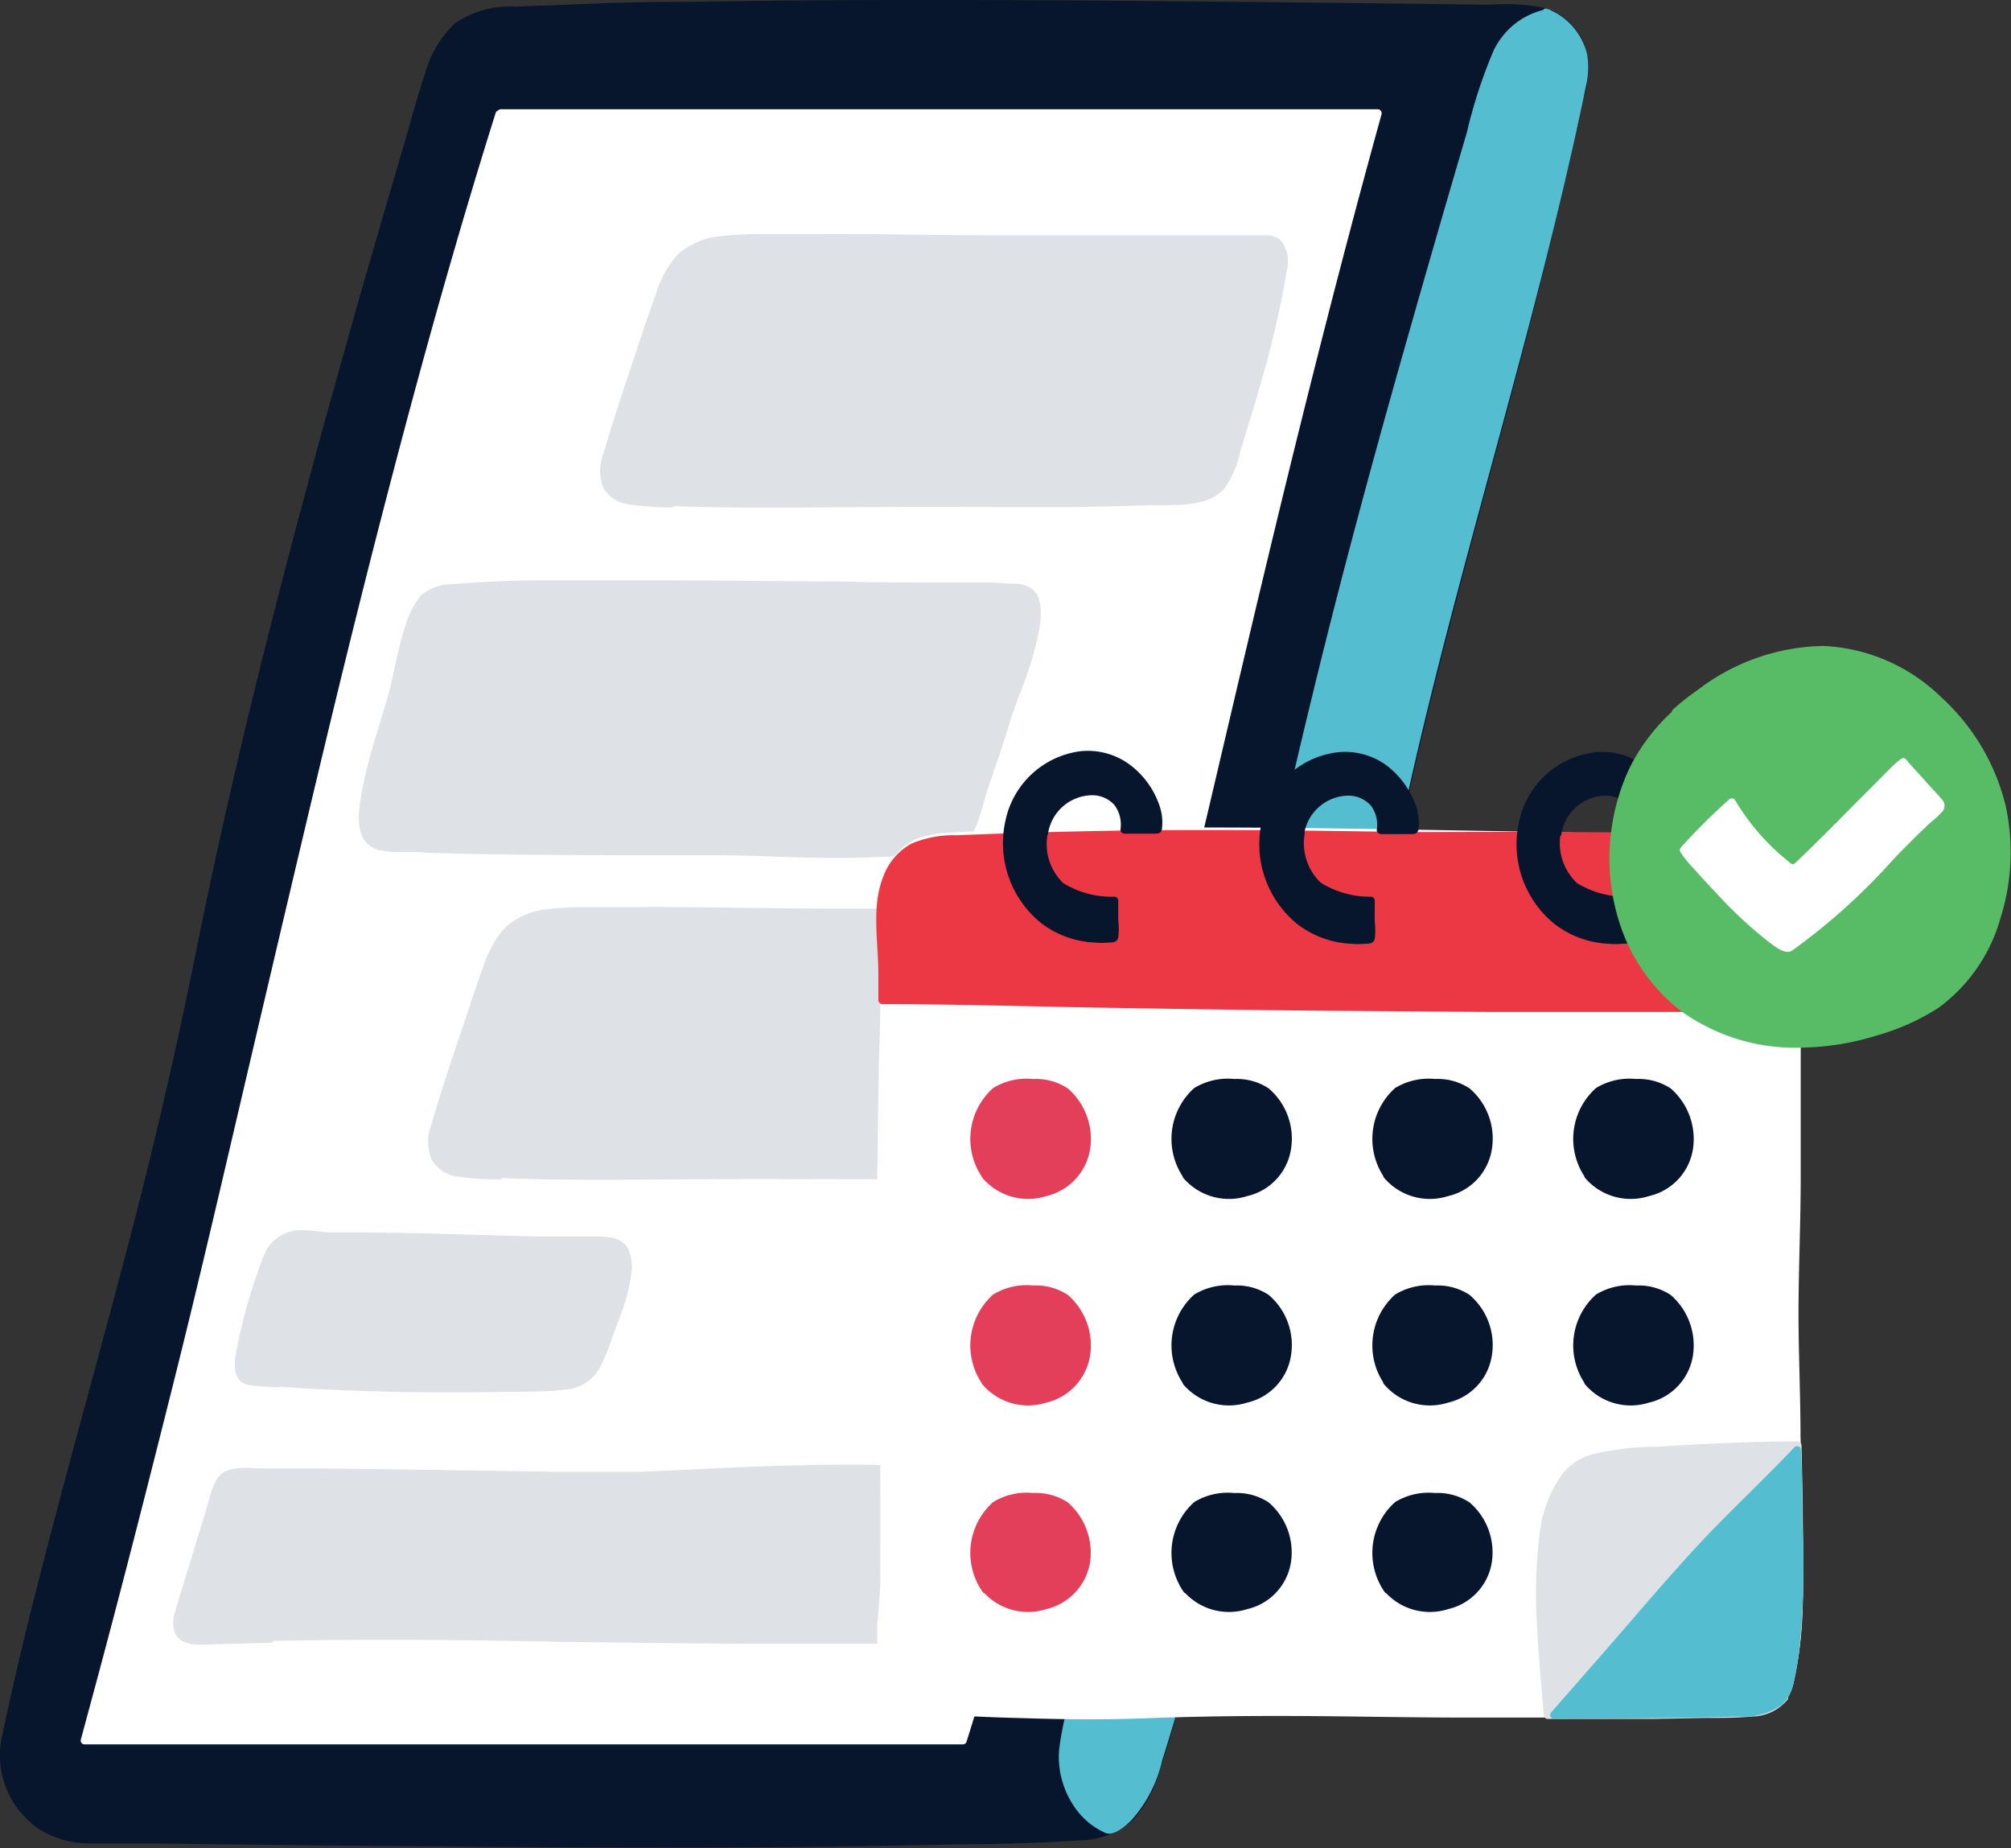 <svg xmlns="http://www.w3.org/2000/svg" viewBox="0 0 100.51 92.36"><rect x="0" y="0" width="100.51" height="92.36" fill="#333333" stroke="none"/><defs><style>.cls-1{fill:#07162d;}.cls-2{fill:#54bdd0;}.cls-3{fill:#fff;}.cls-4{fill:#dee2e6;}.cls-5{fill:#eb3844;}.cls-6{fill:#e33f5a;}.cls-7{fill:#58bc66;}</style></defs><g id="Illustrations"><path class="cls-1" d="M.28,86.88a4.16,4.16,0,0,0,4,5c14.85.2,35.81.46,49-.08a5.46,5.46,0,0,0,2.66-.55c1.19-.7,1.68-2.16,2.08-3.49,4.28-14.52,8.48-29.26,11.39-44.12C72,30.28,76.45,17.43,79.2,4A3,3,0,0,0,76.35.46C61.44.26,39.5,0,25.91.52a5.49,5.49,0,0,0-2.66.55c-1.19.7-1.68,2.16-2.08,3.49C16.89,19.08,12.69,33.82,9.78,48.68,7.25,61.59,3,74,.28,86.88Z"/><path class="cls-1" d="M.09,86.82A4.44,4.44,0,0,0,2,91.43a4.69,4.69,0,0,0,2.56.69l3.07,0q6.69.09,13.4.14c9,.08,18.06.12,27.09-.1,1.92,0,3.84-.06,5.76-.19a4.11,4.11,0,0,0,2.8-1.07A6.36,6.36,0,0,0,58,88.37c.83-2.62,1.55-5.27,2.32-7.91s1.52-5.29,2.26-7.95c1.47-5.31,2.88-10.64,4.17-16,.64-2.67,1.26-5.36,1.83-8s1.08-5.41,1.67-8.1c2.31-10.58,5.59-20.92,8-31.47.31-1.32.6-2.64.88-4a4.25,4.25,0,0,0,0-2.86A3.15,3.15,0,0,0,77.26.41,9.77,9.77,0,0,0,74.45.24Q68,.15,61.6.09C52.53,0,43.46-.06,34.4.09q-3,0-5.91.14l-2.73.1a4.9,4.9,0,0,0-3,.82A5.28,5.28,0,0,0,21.27,3.6c-.41,1.2-.73,2.44-1.09,3.66-.79,2.69-1.58,5.39-2.35,8.09-3,10.59-5.83,21.25-8,32.05q-1.62,8.07-3.74,16C4.71,68.62,3.24,73.83,1.91,79.07q-1,3.87-1.82,7.75c0,.25.32.35.37.11C2.7,76.54,5.88,66.39,8.36,56.07c1.24-5.2,2.19-10.45,3.37-15.66s2.52-10.54,3.93-15.78,2.88-10.38,4.39-15.55L21.16,5.3a10.65,10.65,0,0,1,1.23-3.14A3.66,3.66,0,0,1,25.45.73c.93,0,1.87-.07,2.8-.1C36.71.36,45.19.37,53.65.42Q60.31.45,67,.53l6.18.08L76,.65A2.93,2.93,0,0,1,78.61,1.9,3.78,3.78,0,0,1,78.79,5c-.28,1.33-.58,2.65-.89,4-.6,2.58-1.25,5.14-1.92,7.7-1.35,5.1-2.78,10.18-4.1,15.3-.65,2.55-1.28,5.12-1.85,7.69S69,44.88,68.41,47.48C67.3,52.75,66,58,64.69,63.21S61.9,73.62,60.41,78.8c-.74,2.59-1.5,5.17-2.26,7.75A15,15,0,0,1,57,89.86a3.38,3.38,0,0,1-2.81,1.73c-1.87.2-3.79.17-5.67.21s-4,.09-6.07.11q-6.66.07-13.32,0-6.83,0-13.64-.1L9,91.79l-3.14,0A9,9,0,0,1,3,91.49,4,4,0,0,1,.46,86.93C.51,86.68.14,86.58.09,86.82Z"/><path class="cls-2" d="M77.36.65a3.49,3.49,0,0,0-1.17.42c-1.2.7-1.69,2.16-2.08,3.49-4.28,14.52-8.49,29.26-11.4,44.12C60.18,61.59,56,74,53.21,86.88a4.15,4.15,0,0,0,2.25,4.62,2.31,2.31,0,0,0,.45-.21c1.19-.7,1.68-2.16,2.08-3.49,4.28-14.52,8.48-29.26,11.39-44.12C72,30.28,76.45,17.43,79.2,4A3,3,0,0,0,77.36.65Z"/><path class="cls-2" d="M77.31.46A3.73,3.73,0,0,0,74.62,2.6a24.68,24.68,0,0,0-1.3,4q-1.41,4.79-2.77,9.57C68.74,22.5,67,28.9,65.45,35.34q-1.17,4.8-2.18,9.64c-.68,3.21-1.29,6.44-2,9.64C59.76,61,58,67.2,56.31,73.47c-.84,3.16-1.67,6.32-2.42,9.5-.19.8-.37,1.6-.55,2.4a15.12,15.12,0,0,0-.41,2.11,4.44,4.44,0,0,0,1,3.12,3.67,3.67,0,0,0,1.33,1c.41.17,1-.36,1.29-.64a6.75,6.75,0,0,0,1.54-3c1-3.17,1.86-6.34,2.77-9.52,1.83-6.37,3.59-12.76,5.19-19.19q1.2-4.85,2.27-9.71c.7-3.22,1.3-6.47,2-9.68,1.4-6.33,3.14-12.58,4.83-18.84.85-3.15,1.69-6.3,2.47-9.47.39-1.58.76-3.17,1.12-4.77.17-.8.35-1.6.51-2.4a4,4,0,0,0,.07-1.68,3.22,3.22,0,0,0-2-2.26c-.23-.09-.33.29-.1.38A2.8,2.8,0,0,1,79,4C78.73,5.5,78.35,7,78,8.58c-.7,3-1.48,6.05-2.28,9.07-1.6,6-3.31,12.05-4.78,18.13S68.32,48.21,66.87,54.4,63.78,66.8,62.07,73q-1.29,4.59-2.62,9.16L58.1,86.73a10.49,10.49,0,0,1-1.47,3.67A3,3,0,0,1,56,91a1.36,1.36,0,0,1-.41.22c-.2,0-.33-.08-.5-.19a4,4,0,0,1-1.24-1.36,5.11,5.11,0,0,1-.18-3.88c.68-3.08,1.44-6.14,2.24-9.19,1.58-6.06,3.31-12.08,4.83-18.16S63.36,46.12,64.76,40s3-12.42,4.72-18.58c.85-3.09,1.73-6.18,2.62-9.26.45-1.54.89-3.08,1.34-4.61.4-1.36.74-2.77,1.25-4.09A3.64,3.64,0,0,1,77.41.84C77.66.79,77.56.41,77.31.46Z"/><path class="cls-3" d="M25,5.7C16.62,32.29,11.77,60.07,4.22,86.94H48.13C56.46,60.35,61.32,32.56,68.86,5.7Z"/><path class="cls-3" d="M24.77,5.65c-1.63,5.19-3.12,10.42-4.52,15.67s-2.73,10.55-4,15.85-2.53,10.67-3.78,16S10,63.81,8.67,69.11,6,79.68,4.58,84.93l-.54,2a.19.19,0,0,0,.18.24h42.1c.57,0,1.16,0,1.73,0h.08a.19.19,0,0,0,.18-.14c1.63-5.19,3.12-10.42,4.53-15.67s2.73-10.56,4-15.85,2.53-10.68,3.78-16,2.49-10.62,3.79-15.92S67.06,13,68.5,7.71c.18-.66.36-1.31.55-2a.2.2,0,0,0-.19-.25H26.76c-.57,0-1.16,0-1.73,0H25a.2.2,0,0,0,0,.39H68.2a2.25,2.25,0,0,0,.58,0h.08l-.19-.24c-1.47,5.24-2.84,10.51-4.15,15.8S62,32.05,60.71,37.37s-2.49,10.68-3.77,16S54.37,64,53,69.25,50.13,79.75,48.54,85l-.6,1.94.19-.15H4.89a2.91,2.91,0,0,0-.59,0s0,0-.08,0l.19.25c1.47-5.24,2.84-10.52,4.15-15.8s2.57-10.61,3.82-15.92,2.49-10.68,3.76-16,2.57-10.59,4-15.86S23,12.89,24.55,7.69c.19-.65.39-1.3.6-1.94C25.22,5.51,24.84,5.41,24.77,5.65Z"/><path class="cls-4" d="M13.62,81.85c5.63-.13,11.29,0,16.91.05C35.28,82,40,82,44.75,82a1.39,1.39,0,0,0,1-.26,1.34,1.34,0,0,0,.33-.62l2-6a1.48,1.48,0,0,0,.11-.9c-.47-1.62-14.86-.48-16.89-.5-6.34-.07-12.68-.2-19-.25a1.51,1.51,0,0,0-1.07.25,1.64,1.64,0,0,0-.41.77L9.07,80.3a1.46,1.46,0,0,0,0,1.29,1.46,1.46,0,0,0,1.24.35Z"/><path class="cls-4" d="M13.62,82c3.93-.08,7.87-.07,11.8,0s7.89.12,11.84.14l5.93,0h1.46a2.17,2.17,0,0,0,1.1-.18,1.42,1.42,0,0,0,.55-.82c.16-.47.31-.94.47-1.41L47.7,77l.45-1.38a2.84,2.84,0,0,0,.28-1.28c-.07-.46-.53-.64-.93-.75a10.19,10.19,0,0,0-2-.3c-.91-.07-1.82-.09-2.73-.1-2.1,0-4.2.06-6.3.15-1.56.07-3.12.17-4.68.21-1.28,0-2.56,0-3.84,0l-5.92-.09-5.92-.08-3,0c-.71,0-1.74-.19-2.23.47a3.45,3.45,0,0,0-.43,1.1c-.15.48-.29,1-.44,1.45-.28.93-.57,1.86-.85,2.79-.14.45-.3.91-.41,1.37a1.55,1.55,0,0,0,0,1.06c.35.67,1.23.58,1.87.55l2.9-.08c.25,0,.26-.4,0-.39l-2.85.08a4,4,0,0,1-1.14,0,.68.68,0,0,1-.49-.85,8.23,8.23,0,0,1,.36-1.29l.41-1.34.83-2.75a10.7,10.7,0,0,1,.4-1.25,1,1,0,0,1,1-.51c.93,0,1.87,0,2.81,0l5.68.07,5.67.09c1.72,0,3.44.07,5.15.06,1.3,0,2.6-.11,3.9-.17,2-.09,4-.17,6-.19a33.72,33.72,0,0,1,5.22.2,3.66,3.66,0,0,1,1.37.37c.06,0,0,0,.06,0s.09.09.05,0,0,.1,0,0a1,1,0,0,1,0,.53c-.23.89-.57,1.76-.86,2.62l-.9,2.71a8.28,8.28,0,0,1-.43,1.24c-.2.4-.62.42-1,.42-1.9,0-3.79,0-5.68,0q-5.69,0-11.37-.13c-3.79,0-7.58-.09-11.36,0l-2.76,0C13.37,81.66,13.37,82.05,13.62,82Z"/><path class="cls-4" d="M33.62,25.09c4.76.19,9.54,0,14.31.07,3.61,0,7.21,0,10.83-.15a3,3,0,0,0,2.38-.84,2.59,2.59,0,0,0,.39-.9,68.82,68.82,0,0,0,2.59-10c.07-.44.07-1-.31-1.21a1.21,1.21,0,0,0-.6-.11c-4.75-.05-9.5,0-14.26-.07-4-.06-7.89-.09-11.86,0-3.47.07-3.68,1.5-4.68,4.42-.73,2.13-1.46,4.27-2.09,6.43a1.88,1.88,0,0,0,.17,1.67,2.39,2.39,0,0,0,1.78.62Z"/><path class="cls-4" d="M33.62,25.29c3.22.12,6.44.07,9.66.05s6.39,0,9.58,0c1.61,0,3.22-.05,4.83-.1,1.11,0,2.69.1,3.51-.83A5.07,5.07,0,0,0,62,22.52l.66-2.16c.45-1.5.87-3,1.21-4.54.17-.76.32-1.53.44-2.3A1.67,1.67,0,0,0,64,12a1.11,1.11,0,0,0-.75-.24H59.62c-3.2,0-6.4,0-9.6,0s-6.41-.09-9.62-.06l-2.43,0a18.19,18.19,0,0,0-1.95.1,3.75,3.75,0,0,0-2.14.91,5,5,0,0,0-1.1,2c-.42,1.13-.79,2.28-1.17,3.42-.51,1.5-1,3-1.45,4.53a2.38,2.38,0,0,0,0,1.74,1.79,1.79,0,0,0,1.38.82,17.33,17.33,0,0,0,2,.14c.25,0,.25-.38,0-.39a13.15,13.15,0,0,1-2.08-.15,1.22,1.22,0,0,1-1.13-1.14,5.58,5.58,0,0,1,.44-2c.22-.71.45-1.42.68-2.13.43-1.31.89-2.62,1.33-3.93a9.16,9.16,0,0,1,.91-2.16,2.71,2.71,0,0,1,1.6-1.13,6.33,6.33,0,0,1,1.43-.21c.75,0,1.49,0,2.24,0,3,0,6.09,0,9.13,0s6.15.05,9.22.05h5.72c.32,0,.67,0,.8.35a1.71,1.71,0,0,1,0,.78c-.06.39-.13.77-.2,1.15A77.6,77.6,0,0,1,61.4,23a2.09,2.09,0,0,1-1,1.46,4,4,0,0,1-1.67.31c-1.52.06-3,.1-4.55.12-3.06.05-6.12,0-9.19,0s-6.12.07-9.18,0q-1.11,0-2.22-.06C33.37,24.89,33.37,25.28,33.62,25.29Z"/><path class="cls-4" d="M25,58.68c4.76.19,9.54,0,14.31.07,3.62,0,7.21,0,10.83-.16a3,3,0,0,0,2.39-.84,2.82,2.82,0,0,0,.38-.89,69.15,69.15,0,0,0,2.59-10c.07-.44.07-1-.31-1.21a1.22,1.22,0,0,0-.6-.12c-4.75,0-9.5,0-14.25-.06-4-.06-7.9-.09-11.87,0C25,45.55,24.82,47,23.82,49.9c-.73,2.13-1.46,4.27-2.08,6.42A1.84,1.84,0,0,0,21.9,58a2.31,2.31,0,0,0,1.78.62Z"/><path class="cls-4" d="M25,58.87c3.22.13,6.44.08,9.67.06s6.38,0,9.57,0q2.41,0,4.83-.09c1.11,0,2.69.1,3.51-.83a5.07,5.07,0,0,0,.77-1.89L54,54c.45-1.5.87-3,1.22-4.54.17-.76.32-1.53.43-2.3.08-.5.18-1.14-.24-1.52a1.11,1.11,0,0,0-.75-.24H51c-3.2,0-6.4,0-9.6,0s-6.41-.09-9.62-.07l-2.43,0a15.92,15.92,0,0,0-1.95.1,3.69,3.69,0,0,0-2.14.91,5.16,5.16,0,0,0-1.1,1.95c-.42,1.13-.78,2.29-1.17,3.43-.51,1.5-1,3-1.45,4.53a2.3,2.3,0,0,0,.05,1.73,1.79,1.79,0,0,0,1.37.83,15.42,15.42,0,0,0,2,.13c.25,0,.25-.38,0-.39A13,13,0,0,1,23,58.34a1.23,1.23,0,0,1-1.14-1.14,5.76,5.76,0,0,1,.44-2c.22-.72.45-1.43.68-2.13.44-1.32.89-2.62,1.33-3.93A9.16,9.16,0,0,1,25.18,47a2.77,2.77,0,0,1,1.6-1.14,6.32,6.32,0,0,1,1.43-.2c.75,0,1.5,0,2.24,0,3.05,0,6.09,0,9.14,0s6.14.06,9.21.06h5.73c.31,0,.66,0,.79.34a1.62,1.62,0,0,1,0,.79c-.06.38-.12.77-.2,1.15a77.6,77.6,0,0,1-2.33,8.61,2.08,2.08,0,0,1-1,1.46,4.31,4.31,0,0,1-1.67.31c-1.52.06-3,.09-4.55.12-3.06,0-6.12,0-9.18,0s-6.13.07-9.19,0L25,58.48C24.78,58.47,24.78,58.86,25,58.87Z"/><path class="cls-4" d="M21.2,42.41c4.77.17,9.53.09,14.3.17a82.78,82.78,0,0,0,11.25-.12A2.57,2.57,0,0,0,48.16,42a2.68,2.68,0,0,0,.65-1.34c.43-1.57,1-3,1.49-4.6.35-1.25,2.22-5.16,1.22-6.33a1,1,0,0,0-.7-.26c-1.5-.13-3-.06-4.47-.07-2.65,0-5.3-.07-8-.12-5.18-.09-10.36-.17-15.53.12a2.2,2.2,0,0,0-1.8.67c-.82,1.19-1,3.11-1.4,4.48-.55,2-1.46,4.32-1.54,6.45a1.33,1.33,0,0,0,.55,1.19,2,2,0,0,0,1,.21Q20.42,42.4,21.2,42.41Z"/><path class="cls-4" d="M21.2,42.61c3.27.11,6.54.11,9.8.13,1.62,0,3.24,0,4.86,0s3.15.09,4.72.12,3.12,0,4.68-.1a11.92,11.92,0,0,0,2.15-.26,1.91,1.91,0,0,0,1.33-1.11c.29-.65.43-1.38.66-2.06s.52-1.49.76-2.24c.17-.5.3-1,.48-1.52s.28-.77.43-1.16a16.41,16.41,0,0,0,.85-2.85c.12-.65.25-1.68-.36-2.15a1.55,1.55,0,0,0-.84-.24c-.39,0-.79-.05-1.19-.06-.8,0-1.61,0-2.41,0-1.63,0-3.26,0-4.89-.05C39,29.05,35.66,29,32.38,29c-1.64,0-3.27,0-4.91,0s-3.24.06-4.85.19a2.44,2.44,0,0,0-1.54.53,4,4,0,0,0-.81,1.53c-.41,1.2-.57,2.46-.92,3.67-.41,1.44-.92,2.86-1.2,4.33-.21,1.05-.61,2.88.82,3.24a4.93,4.93,0,0,0,1,.09l1.22,0c.25,0,.25-.38,0-.39l-1.17,0a3.38,3.38,0,0,1-1.1-.12c-.66-.26-.63-1-.57-1.61a21.22,21.22,0,0,1,1-4.15c.2-.64.4-1.28.56-1.93s.26-1.17.39-1.75a10.07,10.07,0,0,1,.55-1.77,1.76,1.76,0,0,1,1.1-1.17,8.88,8.88,0,0,1,2-.18c.78,0,1.55-.07,2.33-.09q2.35-.06,4.71-.06c3.12,0,6.25.07,9.37.13l4.75.07c1.53,0,3.06,0,4.59,0,.36,0,.73,0,1.09.06a.76.76,0,0,1,.69.31,1.79,1.79,0,0,1,.16.94,9.69,9.69,0,0,1-.65,2.7c-.26.75-.57,1.49-.81,2.25-.19.61-.37,1.23-.58,1.83s-.49,1.41-.72,2.11a6.11,6.11,0,0,1-.67,1.88,2.57,2.57,0,0,1-1.89.68,40.63,40.63,0,0,1-4.42.21c-3,0-6.06-.14-9.09-.17s-6.18,0-9.27-.07c-.78,0-1.55,0-2.32-.06C21,42.21,21,42.6,21.2,42.61Z"/><path class="cls-4" d="M13.83,69.09a125.77,125.77,0,0,0,13.87.19A2.92,2.92,0,0,0,29,69.05a2.94,2.94,0,0,0,1.23-1.84c.33-1,1.9-4.29.66-5A1.69,1.69,0,0,0,30,62l-13.16-.24a12.07,12.07,0,0,0-2.08-.08,1.74,1.74,0,0,0-1.11.63,2.21,2.21,0,0,0-.27.53,25.12,25.12,0,0,0-1.39,5c-.07.39-.09.86.24,1.08a1,1,0,0,0,.49.13Z"/><path class="cls-4" d="M13.83,69.29c3.86.27,7.73.34,11.6.26.94,0,1.91,0,2.85-.11A2.12,2.12,0,0,0,30,68.31a10.25,10.25,0,0,0,.61-1.5c.18-.47.37-1,.53-1.43a8.55,8.55,0,0,0,.4-1.66,2.14,2.14,0,0,0-.15-1.32c-.32-.58-1-.6-1.59-.61l-2.93,0L21,61.63l-2.92-.05c-.5,0-1,0-1.5,0s-.9-.1-1.36-.1a2,2,0,0,0-1.88.94,7.54,7.54,0,0,0-.48,1.22c-.16.45-.31.9-.44,1.36a25.2,25.2,0,0,0-.64,2.7c-.11.64-.08,1.4.71,1.52.45.07.91.08,1.36.11.25,0,.25-.37,0-.39a11.92,11.92,0,0,1-1.33-.11c-.4-.07-.43-.44-.4-.79a16.83,16.83,0,0,1,.53-2.44,25.28,25.28,0,0,1,.81-2.46,1.75,1.75,0,0,1,.65-1,2.1,2.1,0,0,1,1.07-.27c.42,0,.84.06,1.27.09s.89,0,1.33,0l2.73,0,5.41.1,2.73,0,1.32,0a1.36,1.36,0,0,1,.93.24,1.37,1.37,0,0,1,.26,1.08A6.77,6.77,0,0,1,30.82,65c-.27.89-.61,1.77-.95,2.63A2,2,0,0,1,28.47,69a7.5,7.5,0,0,1-1.25.08l-1.35,0c-3.57.1-7.13.06-10.69-.15l-1.35-.09C13.58,68.88,13.58,69.27,13.83,69.29Z"/><path class="cls-3" d="M44.05,81a6.93,6.93,0,0,0,.28,2.75,2.71,2.71,0,0,0,.92,1.34,3.5,3.5,0,0,0,1.81.42c11.77.52,8.92-.07,20.65.11,4.71.08,14.5,0,19.21-.07a2.66,2.66,0,0,0,2.22-.78,2.42,2.42,0,0,0,.35-.9,36.9,36.9,0,0,0,.39-8.34c0-4-.24-7.91-.16-11.87.07-3.64.13-7.27.11-10.91,0-2.68.09-5.32,0-8-.08-2.06-1.44-2.61-3.34-2.74-4.24-.3,1.09,0-3.16,0s-8.8-.14-13.2-.23c-7.45-.14-14.9-.15-22.34.16a4.81,4.81,0,0,0-2.23.47,3.21,3.21,0,0,0-1.39,2.13,22.67,22.67,0,0,0,0,4.36c0,1.54-.06,3.08-.08,4.62,0,3-.1,6.05-.13,9.07,0,3.43.1,6.86.21,10.29.06,1.93,0,3.85,0,5.78C44.19,79.39,44.1,80.18,44.05,81Z"/><path class="cls-3" d="M43.86,81c-.09,1.6.07,4,1.94,4.55a6,6,0,0,0,1.26.16l1.56.06q1.27.06,2.55.09c2.09.07,4.19.08,6.28,0s4.25-.11,6.37-.11c3,0,5.92.07,8.88.08q4.68,0,9.36,0,2,0,4-.06A10.38,10.38,0,0,0,88,85.61a2,2,0,0,0,1.59-1.4,15.22,15.22,0,0,0,.45-3c.07-1,.08-2,.07-3.07q0-3.18-.12-6.34c0-2.16-.11-4.32-.1-6.48S90,61,90,58.86s0-4.32,0-6.48.06-4.27,0-6.41a7,7,0,0,0-.27-2.45,2.41,2.41,0,0,0-1.08-1.21,8.8,8.8,0,0,0-3.6-.63c-.14,0-.46-.09-.55.08a.2.2,0,0,0,.07.26l.08,0h.1a1.42,1.42,0,0,0,.2,0s0,0,0,0,0-.35,0-.34h-.11c-.28,0-.56,0-.84,0-2.77,0-5.53-.08-8.3-.13-5.79-.1-11.59-.23-17.39-.19-2.91,0-5.83.08-8.74.18-.7,0-1.39,0-2.09.08a5.15,5.15,0,0,0-1.74.32A3.28,3.28,0,0,0,44,44.53a20.3,20.3,0,0,0,0,4c0,1.44,0,2.88-.07,4.32q-.07,4.34-.12,8.67c0,2.91,0,5.82.11,8.74S44,76,44,78.89c0,.7-.09,1.39-.13,2.08,0,.25.37.25.39,0,0-.72.12-1.45.13-2.17s0-1.44,0-2.16c0-1.45,0-2.9-.06-4.34-.1-2.93-.2-5.86-.19-8.79s.05-5.84.1-8.77c0-1.45.05-2.9.08-4.35,0-.69,0-1.39,0-2.08s-.09-1.4-.1-2.11a4.34,4.34,0,0,1,1.06-3.4A2.93,2.93,0,0,1,47,42.14c.67-.07,1.34-.08,2-.1,2.91-.11,5.83-.17,8.74-.2,5.86-.05,11.72.08,17.58.18,2.84,0,5.68.12,8.52.14.31,0,.62,0,.92,0a.8.8,0,0,0,.38,0c.18-.11.1-.32-.07-.38a1.2,1.2,0,0,0-.2,0l-.14,0s0,0,0,0l.07.26h0l-.12.09c-.11,0,0,0,.09,0l.45,0c.63,0,1.27.06,1.9.16a3.48,3.48,0,0,1,1.62.61,2.31,2.31,0,0,1,.77,1.51,13.29,13.29,0,0,1,.05,1.41c0,.51,0,1,0,1.54,0,1,0,2.06,0,3.08,0,2.09,0,4.18,0,6.27,0,4.18-.17,8.37-.08,12.56,0,2.09.1,4.18.13,6.27s.12,4,0,6c0,.51-.1,1-.18,1.51a7,7,0,0,1-.32,1.37c-.32.81-1.21,1-2,1-1.21.06-2.42.06-3.63.07q-4.48.06-9,.06c-2.78,0-5.57,0-8.36-.06-2.48,0-5,0-7.43.05-1.75,0-3.5.09-5.26.07-1.4,0-2.81-.07-4.21-.12-.94,0-1.9,0-2.83-.13a2.32,2.32,0,0,1-1.23-.44,2.51,2.51,0,0,1-.68-1,6.64,6.64,0,0,1-.31-2.8C44.26,80.72,43.87,80.72,43.86,81Z"/><path class="cls-5" d="M86.48,42c-4.24-.3-12-.16-16.36-.25-7.45-.14-14.9-.15-22.34.16a4.81,4.81,0,0,0-2.23.47,3.21,3.21,0,0,0-1.39,2.13,22.67,22.67,0,0,0,0,4.36c0,.36,0,.72,0,1.08,6.44.08,12.88.24,19.32.31l2.7,0c6.42.06,16.11.1,19.32.09.35,0,2.36,0,4.39,0,0-1.9,0-3.79,0-5.69C89.74,42.66,88.38,42.11,86.48,42Z"/><path class="cls-5" d="M86.48,41.78c-2.65-.18-5.31-.18-8-.2s-5.42,0-8.14,0c-3.71-.06-7.42-.11-11.13-.1s-7.58.1-11.37.26a5.48,5.48,0,0,0-2.27.41,3.07,3.07,0,0,0-1.37,1.52c-.68,1.57-.3,3.34-.3,5,0,.44,0,.87,0,1.31a.21.21,0,0,0,.2.2c3.72,0,7.44.12,11.16.18s7.35.12,11,.15l8.32.06,7.86,0,6,0h1.33a.2.2,0,0,0,.19-.19c0-1.9.07-3.8,0-5.69a3.11,3.11,0,0,0-.47-1.66,2.59,2.59,0,0,0-1.15-.89,5.91,5.91,0,0,0-1.91-.39c-.25,0-.25.37,0,.39a3.51,3.51,0,0,1,2.71,1.07,2.89,2.89,0,0,1,.44,1.57c0,.87,0,1.74,0,2.61s0,2,0,3l.2-.2-6.61-.05-7.53,0c-2.81,0-5.63,0-8.44-.06Q62,50,56.63,50l-11.16-.2H44.11l.19.19c0-.86,0-1.72,0-2.58a11.57,11.57,0,0,1,0-2.63,2.88,2.88,0,0,1,3.18-2.62c3.68-.19,7.38-.24,11.07-.26s7.38,0,11.07.08c2.67,0,5.34,0,8,0s5.37,0,8.06.15l.78.05C86.73,42.19,86.73,41.8,86.48,41.78Z"/><path class="cls-1" d="M69.35,58.76c1.14,1.56,4,1.08,4.78-.53.71-1.39,0-3.91-1.83-4.08-1.16-.1-2.34-.09-3,1A3.41,3.41,0,0,0,69.35,58.76Z"/><path class="cls-1" d="M69.18,58.86a3,3,0,0,0,3.2.91,2.86,2.86,0,0,0,2.18-2.32,3.3,3.3,0,0,0-1.11-3.06,2.89,2.89,0,0,0-1.72-.47,3.23,3.23,0,0,0-2,.45,3.41,3.41,0,0,0-.53,4.49c.14.2.48,0,.34-.2a3.14,3.14,0,0,1,.1-3.69,2.25,2.25,0,0,1,1.66-.66,3.36,3.36,0,0,1,1.69.24A2.73,2.73,0,0,1,74.21,57a2.42,2.42,0,0,1-1.53,2.26,2.66,2.66,0,0,1-3.16-.6C69.37,58.47,69,58.66,69.18,58.86Z"/><path class="cls-1" d="M59.31,58.76c1.13,1.56,3.95,1.08,4.78-.53.7-1.39,0-3.91-1.84-4.08-1.15-.1-2.33-.09-3,1A3.41,3.41,0,0,0,59.31,58.76Z"/><path class="cls-1" d="M59.14,58.86a3,3,0,0,0,3.2.91,2.86,2.86,0,0,0,2.18-2.32,3.3,3.3,0,0,0-1.11-3.06,2.89,2.89,0,0,0-1.72-.47,3.23,3.23,0,0,0-2,.45,3.41,3.41,0,0,0-.53,4.49c.14.2.48,0,.33-.2A3.14,3.14,0,0,1,59.58,55a2.25,2.25,0,0,1,1.65-.66,3.38,3.38,0,0,1,1.7.24A2.73,2.73,0,0,1,64.17,57a2.42,2.42,0,0,1-1.53,2.26,2.68,2.68,0,0,1-3.17-.6C59.33,58.47,59,58.66,59.14,58.86Z"/><path class="cls-6" d="M49.26,58.76c1.14,1.56,4,1.08,4.78-.53.71-1.39.05-3.91-1.83-4.08-1.16-.1-2.34-.09-3,1A3.43,3.43,0,0,0,49.26,58.76Z"/><path class="cls-6" d="M49.1,58.86a3,3,0,0,0,3.2.91,2.88,2.88,0,0,0,2.18-2.32,3.35,3.35,0,0,0-1.11-3.06,2.9,2.9,0,0,0-1.73-.47,3.2,3.2,0,0,0-2,.45,3.4,3.4,0,0,0-.53,4.49c.14.2.48,0,.33-.2A3.14,3.14,0,0,1,49.54,55a2.23,2.23,0,0,1,1.65-.66,3.4,3.4,0,0,1,1.7.24A2.72,2.72,0,0,1,54.12,57a2.42,2.42,0,0,1-1.52,2.26,2.67,2.67,0,0,1-3.17-.6C49.28,58.47,48.94,58.66,49.1,58.86Z"/><path class="cls-1" d="M79.39,58.76c1.14,1.56,4,1.08,4.78-.53.71-1.39,0-3.91-1.83-4.08-1.16-.1-2.34-.09-3,1A3.41,3.41,0,0,0,79.39,58.76Z"/><path class="cls-1" d="M79.22,58.86a3,3,0,0,0,3.2.91,2.87,2.87,0,0,0,2.19-2.32,3.35,3.35,0,0,0-1.11-3.06,2.92,2.92,0,0,0-1.73-.47,3.23,3.23,0,0,0-2,.45,3.41,3.41,0,0,0-.53,4.49c.15.2.48,0,.34-.2a3.15,3.15,0,0,1,.1-3.69,2.25,2.25,0,0,1,1.66-.66,3.4,3.4,0,0,1,1.7.24A2.72,2.72,0,0,1,84.25,57a2.42,2.42,0,0,1-1.52,2.26,2.67,2.67,0,0,1-3.17-.6C79.41,58.47,79.07,58.66,79.22,58.86Z"/><path class="cls-1" d="M69.35,69.08c1.14,1.56,4,1.08,4.78-.54.71-1.38,0-3.91-1.83-4.07-1.16-.1-2.34-.1-3,1A3.41,3.41,0,0,0,69.35,69.08Z"/><path class="cls-1" d="M69.18,69.18a3,3,0,0,0,3.2.91,2.86,2.86,0,0,0,2.18-2.33,3.29,3.29,0,0,0-1.11-3.05,2.89,2.89,0,0,0-1.72-.47,3.23,3.23,0,0,0-2,.45,3.41,3.41,0,0,0-.53,4.49c.14.2.48,0,.34-.2a3.14,3.14,0,0,1,.1-3.69,2.22,2.22,0,0,1,1.66-.66,3.25,3.25,0,0,1,1.69.24,2.73,2.73,0,0,1,1.24,2.45,2.39,2.39,0,0,1-1.53,2.25A2.66,2.66,0,0,1,69.52,69C69.37,68.78,69,69,69.18,69.18Z"/><path class="cls-1" d="M59.31,69.08c1.13,1.56,3.95,1.08,4.78-.54.7-1.38,0-3.91-1.84-4.07-1.15-.1-2.33-.1-3,1A3.41,3.41,0,0,0,59.31,69.08Z"/><path class="cls-1" d="M59.14,69.18a3,3,0,0,0,3.2.91,2.86,2.86,0,0,0,2.18-2.33,3.29,3.29,0,0,0-1.11-3.05,2.89,2.89,0,0,0-1.72-.47,3.23,3.23,0,0,0-2,.45,3.41,3.41,0,0,0-.53,4.49c.14.2.48,0,.33-.2a3.14,3.14,0,0,1,.11-3.69,2.21,2.21,0,0,1,1.65-.66,3.27,3.27,0,0,1,1.7.24,2.73,2.73,0,0,1,1.24,2.45,2.39,2.39,0,0,1-1.53,2.25A2.67,2.67,0,0,1,59.47,69C59.33,68.78,59,69,59.14,69.18Z"/><path class="cls-6" d="M49.26,69.08c1.14,1.56,4,1.08,4.78-.54.71-1.38.05-3.91-1.83-4.07-1.16-.1-2.34-.1-3,1A3.43,3.43,0,0,0,49.26,69.08Z"/><path class="cls-6" d="M49.1,69.18a3,3,0,0,0,3.2.91,2.88,2.88,0,0,0,2.18-2.33,3.34,3.34,0,0,0-1.11-3.05,2.9,2.9,0,0,0-1.73-.47,3.2,3.2,0,0,0-2,.45,3.4,3.4,0,0,0-.53,4.49c.14.2.48,0,.33-.2a3.14,3.14,0,0,1,.11-3.69,2.19,2.19,0,0,1,1.65-.66,3.29,3.29,0,0,1,1.7.24,2.72,2.72,0,0,1,1.23,2.45,2.4,2.4,0,0,1-1.52,2.25A2.67,2.67,0,0,1,49.43,69C49.28,68.78,48.94,69,49.1,69.18Z"/><path class="cls-1" d="M79.39,69.08c1.14,1.56,4,1.08,4.78-.54.71-1.38,0-3.91-1.83-4.07-1.16-.1-2.34-.1-3,1A3.41,3.41,0,0,0,79.39,69.08Z"/><path class="cls-1" d="M79.22,69.18a3,3,0,0,0,3.2.91,2.87,2.87,0,0,0,2.19-2.33,3.34,3.34,0,0,0-1.11-3.05,2.92,2.92,0,0,0-1.73-.47,3.23,3.23,0,0,0-2,.45,3.41,3.41,0,0,0-.53,4.49c.15.2.48,0,.34-.2a3.15,3.15,0,0,1,.1-3.69,2.22,2.22,0,0,1,1.66-.66,3.29,3.29,0,0,1,1.7.24,2.72,2.72,0,0,1,1.23,2.45,2.4,2.4,0,0,1-1.52,2.25A2.67,2.67,0,0,1,79.56,69C79.41,68.78,79.07,69,79.22,69.18Z"/><path class="cls-1" d="M69.35,79.4c1.14,1.56,4,1.07,4.78-.54.71-1.38,0-3.91-1.83-4.07-1.16-.1-2.34-.1-3,.94A3.43,3.43,0,0,0,69.35,79.4Z"/><path class="cls-1" d="M69.18,79.5a3,3,0,0,0,3.2.91,2.86,2.86,0,0,0,2.18-2.33,3.29,3.29,0,0,0-1.11-3,2.89,2.89,0,0,0-1.72-.47,3.23,3.23,0,0,0-2,.45,3.41,3.41,0,0,0-.53,4.49c.14.2.48,0,.34-.2a3.14,3.14,0,0,1,.1-3.69,2.26,2.26,0,0,1,1.66-.67,3.36,3.36,0,0,1,1.69.25,2.73,2.73,0,0,1,1.24,2.45,2.39,2.39,0,0,1-1.53,2.25,2.66,2.66,0,0,1-3.16-.59C69.37,79.1,69,79.3,69.18,79.5Z"/><path class="cls-1" d="M59.31,79.4c1.13,1.56,3.95,1.07,4.78-.54.7-1.38,0-3.91-1.84-4.07-1.15-.1-2.33-.1-3,.94A3.43,3.43,0,0,0,59.31,79.4Z"/><path class="cls-1" d="M59.14,79.5a3,3,0,0,0,3.2.91,2.86,2.86,0,0,0,2.18-2.33,3.29,3.29,0,0,0-1.11-3,2.89,2.89,0,0,0-1.72-.47,3.23,3.23,0,0,0-2,.45,3.41,3.41,0,0,0-.53,4.49c.14.2.48,0,.33-.2a3.14,3.14,0,0,1,.11-3.69,2.26,2.26,0,0,1,1.65-.67,3.38,3.38,0,0,1,1.7.25,2.73,2.73,0,0,1,1.24,2.45,2.39,2.39,0,0,1-1.53,2.25,2.67,2.67,0,0,1-3.17-.59C59.33,79.1,59,79.3,59.14,79.5Z"/><path class="cls-6" d="M49.26,79.4c1.14,1.56,4,1.07,4.78-.54.71-1.38.05-3.91-1.83-4.07-1.16-.1-2.34-.1-3,.94A3.45,3.45,0,0,0,49.26,79.4Z"/><path class="cls-6" d="M49.1,79.5a3,3,0,0,0,3.2.91,2.88,2.88,0,0,0,2.18-2.33,3.34,3.34,0,0,0-1.11-3,2.9,2.9,0,0,0-1.73-.47,3.2,3.2,0,0,0-2,.45,3.4,3.4,0,0,0-.53,4.49c.14.2.48,0,.33-.2a3.14,3.14,0,0,1,.11-3.69,2.24,2.24,0,0,1,1.65-.67,3.4,3.4,0,0,1,1.7.25,2.72,2.72,0,0,1,1.23,2.45,2.4,2.4,0,0,1-1.52,2.25,2.67,2.67,0,0,1-3.17-.59C49.28,79.1,48.94,79.3,49.1,79.5Z"/><path class="cls-1" d="M79.39,79.4c1.14,1.56,4,1.07,4.78-.54.71-1.38,0-3.91-1.83-4.07-1.16-.1-2.34-.1-3,.94A3.43,3.43,0,0,0,79.39,79.4Z"/><path class="cls-1" d="M79.22,79.5a3,3,0,0,0,3.2.91,2.87,2.87,0,0,0,2.19-2.33,3.34,3.34,0,0,0-1.11-3,2.92,2.92,0,0,0-1.73-.47,3.23,3.23,0,0,0-2,.45,3.41,3.41,0,0,0-.53,4.49c.15.2.48,0,.34-.2a3.15,3.15,0,0,1,.1-3.69,2.26,2.26,0,0,1,1.66-.67,3.4,3.4,0,0,1,1.7.25,2.72,2.72,0,0,1,1.23,2.45,2.4,2.4,0,0,1-1.52,2.25,2.67,2.67,0,0,1-3.17-.59C79.41,79.1,79.07,79.3,79.22,79.5Z"/><path class="cls-1" d="M52.14,41.61a3.21,3.21,0,0,0,.42,2.16,2.28,2.28,0,0,0,1.34.95,9.57,9.57,0,0,0,1.76.25v1.76a.16.16,0,0,1,0,.1s0,0-.07,0A4.58,4.58,0,0,1,52.19,46a5.08,5.08,0,0,1-1.81-2.81,5.4,5.4,0,0,1-.1-1.39,4.55,4.55,0,0,1,1.82-3.41,3.56,3.56,0,0,1,5.74,3,11.58,11.58,0,0,1-1.69,0,1.59,1.59,0,0,0-1.5-1.91A2.4,2.4,0,0,0,52.33,41,2.29,2.29,0,0,0,52.14,41.61Z"/><path class="cls-1" d="M52,41.56a3.17,3.17,0,0,0,.83,2.77,4.82,4.82,0,0,0,2.88.84l-.19-.2v1.67c0,.1,0,.12,0,.07h-.22a3.51,3.51,0,0,1-.56,0A4.46,4.46,0,0,1,52.5,46a4.72,4.72,0,0,1-2-4.45,4.15,4.15,0,0,1,2.83-3.52,3.42,3.42,0,0,1,2.38.15,3.52,3.52,0,0,1,1.53,1.5,3.27,3.27,0,0,1,.41,1.13c0,.11,0,.21,0,.31s0,.09,0,.13a.28.28,0,0,1,0,.09l.12-.11-.2,0c-.47,0-1,0-1.42,0l.2.19A2,2,0,0,0,56,40a1.9,1.9,0,0,0-1.38-.63A2.65,2.65,0,0,0,52,41.56c-.05.24.33.35.38.1a2.26,2.26,0,0,1,2.17-1.92,1.49,1.49,0,0,1,1.15.49A1.64,1.64,0,0,1,56,41.46a.2.2,0,0,0,.19.2c.49,0,1,0,1.48,0,.22,0,.39,0,.41-.3a2.55,2.55,0,0,0-.15-1.16,4.26,4.26,0,0,0-1.48-2A3.53,3.53,0,0,0,54,37.54a4.41,4.41,0,0,0-3.73,3.39A5.14,5.14,0,0,0,52,46.1a4.75,4.75,0,0,0,2.68,1,3.66,3.66,0,0,0,.74,0c.18,0,.41,0,.47-.25a3.45,3.45,0,0,0,0-.85V45a.2.2,0,0,0-.2-.19,4.61,4.61,0,0,1-2.55-.68,2.7,2.7,0,0,1-.78-2.44C52.36,41.41,52,41.31,52,41.56Z"/><path class="cls-1" d="M65,41.61a3.21,3.21,0,0,0,.42,2.16,2.28,2.28,0,0,0,1.34.95,9.45,9.45,0,0,0,1.76.25v1.76a.16.16,0,0,1,0,.1s0,0-.07,0A4.58,4.58,0,0,1,65.05,46a5.08,5.08,0,0,1-1.81-2.81,5,5,0,0,1-.1-1.39A4.57,4.57,0,0,1,65,38.43a3.57,3.57,0,0,1,5.75,3,11.58,11.58,0,0,1-1.69,0,1.59,1.59,0,0,0-1.51-1.91A2.42,2.42,0,0,0,65.18,41,2.68,2.68,0,0,0,65,41.61Z"/><path class="cls-1" d="M64.81,41.56a3.14,3.14,0,0,0,.83,2.77,4.82,4.82,0,0,0,2.88.84l-.2-.2v1.67c0,.1,0,.12,0,.07H68.1a3.51,3.51,0,0,1-.56,0,4.46,4.46,0,0,1-2.18-.7,4.72,4.72,0,0,1-2-4.45,4.15,4.15,0,0,1,2.83-3.52,3.42,3.42,0,0,1,2.38.15,3.52,3.52,0,0,1,1.53,1.5,3.06,3.06,0,0,1,.4,1.13,1.1,1.1,0,0,1,0,.31v.13a.28.28,0,0,1,0,.09l.12-.11-.2,0c-.47,0-1,0-1.42,0l.19.19A2,2,0,0,0,68.81,40a1.9,1.9,0,0,0-1.38-.63,2.65,2.65,0,0,0-2.62,2.21c0,.24.33.35.37.1a2.27,2.27,0,0,1,2.18-1.92,1.51,1.51,0,0,1,1.15.49,1.6,1.6,0,0,1,.3,1.23c0,.11.1.19.2.2.49,0,1,0,1.48,0,.22,0,.39,0,.41-.3a2.7,2.7,0,0,0-.15-1.16,4.35,4.35,0,0,0-1.49-2,3.51,3.51,0,0,0-2.46-.62,4.41,4.41,0,0,0-3.72,3.39,5.14,5.14,0,0,0,1.74,5.17,4.75,4.75,0,0,0,2.68,1,3.68,3.68,0,0,0,.74,0c.18,0,.41,0,.47-.25a3.45,3.45,0,0,0,0-.85V45a.2.2,0,0,0-.19-.19A4.61,4.61,0,0,1,66,44.1a2.73,2.73,0,0,1-.79-2.44C65.22,41.41,64.85,41.31,64.81,41.56Z"/><path class="cls-1" d="M77.85,41.61a3.22,3.22,0,0,0,.43,2.16,2.28,2.28,0,0,0,1.34.95,9.45,9.45,0,0,0,1.76.25v1.76a.12.12,0,0,1,0,.1s0,0-.06,0A4.61,4.61,0,0,1,77.9,46a5.06,5.06,0,0,1-1.8-2.81,5,5,0,0,1-.1-1.39,4.57,4.57,0,0,1,1.81-3.41,3.57,3.57,0,0,1,5.75,3,11.58,11.58,0,0,1-1.69,0,1.6,1.6,0,0,0-1.51-1.91A2.42,2.42,0,0,0,78,41,2.7,2.7,0,0,0,77.85,41.61Z"/><path class="cls-1" d="M77.67,41.56a3.17,3.17,0,0,0,.82,2.77,4.88,4.88,0,0,0,2.89.84l-.2-.2c0,.48,0,1,0,1.44v.23c0,.1,0,.12,0,.07H81a3.62,3.62,0,0,1-.57,0,4.42,4.42,0,0,1-2.17-.7,4.68,4.68,0,0,1-2-4.45,4.13,4.13,0,0,1,2.83-3.52,3.43,3.43,0,0,1,2.38.15A3.57,3.57,0,0,1,83,39.7a3.25,3.25,0,0,1,.4,1.13,1.67,1.67,0,0,1,0,.31.57.57,0,0,0,0,.13s0,.06,0,.09l.12-.11-.2,0c-.47,0-1,0-1.42,0l.19.19A2,2,0,0,0,81.67,40a1.9,1.9,0,0,0-1.38-.63,2.64,2.64,0,0,0-2.62,2.21c0,.24.33.35.37.1a2.27,2.27,0,0,1,2.18-1.92,1.51,1.51,0,0,1,1.15.49,1.6,1.6,0,0,1,.3,1.23c0,.11.1.19.2.2.49,0,1,0,1.47,0,.23,0,.39,0,.42-.3a2.86,2.86,0,0,0-.15-1.16,4.35,4.35,0,0,0-1.49-2,3.52,3.52,0,0,0-2.46-.62,4.4,4.4,0,0,0-3.72,3.39,5.12,5.12,0,0,0,1.74,5.17,4.75,4.75,0,0,0,2.68,1,3.57,3.57,0,0,0,.73,0c.19,0,.42,0,.48-.25a4,4,0,0,0,0-.85V45a.2.2,0,0,0-.19-.19,4.66,4.66,0,0,1-2.56-.68A2.75,2.75,0,0,1,78,41.66C78.08,41.41,77.71,41.31,77.67,41.56Z"/><path class="cls-4" d="M89.14,84.81a2.42,2.42,0,0,0,.35-.9,36.84,36.84,0,0,0,.39-8.33c0-1.13,0-2.25-.07-3.37-2.74,0-5.49.16-8.23.35A7.38,7.38,0,0,0,79.2,73C76,74.37,77,82,77.32,85.7q4.8,0,9.6-.11A2.66,2.66,0,0,0,89.14,84.81Z"/><path class="cls-4" d="M89.31,84.91a2.68,2.68,0,0,0,.37-1c.09-.4.16-.82.22-1.23a20.07,20.07,0,0,0,.2-2.46c.06-1.67,0-3.35,0-5l-.06-3a.21.21,0,0,0-.2-.19c-2.36,0-4.71.12-7.07.27a13.19,13.19,0,0,0-3.19.38,2.9,2.9,0,0,0-1.45.92,6.35,6.35,0,0,0-1.2,3.25,23.63,23.63,0,0,0-.11,4.37c.07,1.5.22,3,.34,4.49a.19.19,0,0,0,.19.19c1.75,0,3.49,0,5.24,0l2.62-.05c.78,0,1.58,0,2.37-.07a2.36,2.36,0,0,0,1.76-.84c.15-.2-.19-.39-.33-.19a2.12,2.12,0,0,1-1.61.65c-.76.06-1.53,0-2.29.07q-2.47,0-5,.06c-.93,0-1.87,0-2.81,0l.2.2a50.64,50.64,0,0,1-.32-8.07,7.67,7.67,0,0,1,.93-3.42,2.65,2.65,0,0,1,1-1,8,8,0,0,1,3-.52q3.82-.25,7.65-.3l-.19-.2c0,1.67.06,3.33.09,5a39.76,39.76,0,0,1-.12,4.88,13.75,13.75,0,0,1-.22,1.41A3.34,3.34,0,0,1,89,84.72C88.84,84.93,89.17,85.12,89.31,84.91Z"/><path class="cls-2" d="M86.92,85.59a2.66,2.66,0,0,0,2.22-.78,2.42,2.42,0,0,0,.35-.9,36.84,36.84,0,0,0,.39-8.33l-.06-3.11c-1.84,2-3.87,3.76-5.64,5.79l-6.5,7.44C80.76,85.7,83.84,85.67,86.92,85.59Z"/><path class="cls-2" d="M86.92,85.78a3.28,3.28,0,0,0,2.16-.6,2.09,2.09,0,0,0,.57-1.1c.12-.51.2-1,.27-1.54a41.67,41.67,0,0,0,.16-6.32c0-1.25,0-2.5-.07-3.75a.19.19,0,0,0-.33-.14c-1.55,1.64-3.21,3.17-4.75,4.82s-3.15,3.56-4.71,5.35l-2.68,3.06a.19.19,0,0,0,.14.33q4.62,0,9.24-.11a.2.2,0,0,0,0-.39q-4.62.12-9.24.11l.14.34C79.4,84,81,82.21,82.57,80.4c.78-.89,1.55-1.8,2.36-2.68s1.55-1.62,2.34-2.41,1.81-1.78,2.69-2.7l-.34-.14c0,2,.1,4,.11,6.08,0,1,0,2-.09,3,0,.51-.1,1-.18,1.52a7.08,7.08,0,0,1-.32,1.36c-.35.89-1.4,1-2.22,1C86.67,85.4,86.67,85.79,86.92,85.78Z"/><path class="cls-7" d="M83.79,35.63a9.53,9.53,0,0,0-2.08,2.65c-2.42,4.87-.7,11.33,4.61,13.27A12.47,12.47,0,0,0,96,50.64c3.57-1.79,4.89-6.78,4-10.46A10.71,10.71,0,0,0,93.76,33C90.28,31.63,86.37,33.2,83.79,35.63Z"/><path class="cls-7" d="M83.65,35.49a9.7,9.7,0,0,0-2.19,2.86,10.4,10.4,0,0,0-.84,2.6A10.53,10.53,0,0,0,81,46.29a9,9,0,0,0,3,4.22,9.76,9.76,0,0,0,6.14,1.84,13.28,13.28,0,0,0,3.65-.6,11.51,11.51,0,0,0,3.1-1.39,8.35,8.35,0,0,0,3.1-4.5,10.92,10.92,0,0,0,.26-5.56A10.77,10.77,0,0,0,97,34.82a9,9,0,0,0-5.86-2.54,10.59,10.59,0,0,0-6.25,2.17,12.78,12.78,0,0,0-1.27,1c-.18.17.09.45.28.28a11.45,11.45,0,0,1,5.67-3,7.77,7.77,0,0,1,3.22.08,8.67,8.67,0,0,1,2.82,1.32,10.73,10.73,0,0,1,3.84,4.86,10,10,0,0,1,.46,5.4,9,9,0,0,1-2.33,4.79,7.1,7.1,0,0,1-2.35,1.54,14.1,14.1,0,0,1-3.41,1,10.42,10.42,0,0,1-6.55-.93,8.28,8.28,0,0,1-3.47-3.63A9.87,9.87,0,0,1,82.74,37a11.92,11.92,0,0,1,1.19-1.27C84.11,35.6,83.83,35.32,83.65,35.49Z"/><path class="cls-3" d="M89.46,47.34c2.91-1.9,4.83-4.6,7.39-6.82a.31.31,0,0,0,.13-.19.35.35,0,0,0-.12-.25l-1.81-2s-4.7,4.76-5.3,5.25a.28.28,0,0,1-.18.09.27.27,0,0,1-.17-.08,11.31,11.31,0,0,1-2.91-3.25,33.2,33.2,0,0,0-2.33,2.42C84.5,43.07,88.85,47.74,89.46,47.34Z"/><path class="cls-3" d="M89.56,47.51a31.14,31.14,0,0,0,5.12-4.62c.4-.41.8-.82,1.21-1.22l.6-.57a4.12,4.12,0,0,0,.61-.57.44.44,0,0,0,0-.53c-.22-.27-.47-.52-.7-.78l-.65-.72-.32-.35c-.08-.09-.16-.24-.28-.27s-.52.37-.65.49l-1.2,1.21c-1,1-1.9,1.92-2.87,2.87l-.53.51-.18.17c-.16.14-.28-.05-.43-.16a11.36,11.36,0,0,1-2.58-3,.2.2,0,0,0-.31,0A31,31,0,0,0,84,42.36a.2.2,0,0,0,0,.24,5.39,5.39,0,0,0,.64.79c.39.44.79.87,1.19,1.29a20.94,20.94,0,0,0,2.73,2.51c.25.17.68.51,1,.32a.19.19,0,0,0-.2-.33s0,0,0,0a.6.6,0,0,1-.16-.05,2.6,2.6,0,0,1-.45-.28,13.16,13.16,0,0,1-1.21-1Q86.22,44.58,85,43.23a6.46,6.46,0,0,1-.69-.83l0,.24a31.29,31.29,0,0,1,2.33-2.42l-.31,0a12,12,0,0,0,2.11,2.6q.31.28.63.54c.18.14.36.33.59.27a1.07,1.07,0,0,0,.45-.32c.84-.79,1.65-1.63,2.47-2.45s1.58-1.61,2.38-2.4c.06-.06.18-.13.22-.2s0,.06,0,0l-.17,0,.13.14.3.32c.22.26.45.51.68.76l.32.36a2.17,2.17,0,0,1,.32.36c.08.15-.09.23-.2.33l-.37.33c-.4.37-.79.76-1.18,1.15a36,36,0,0,1-5.61,5.15C89.15,47.31,89.35,47.65,89.56,47.51Z"/></g></svg>